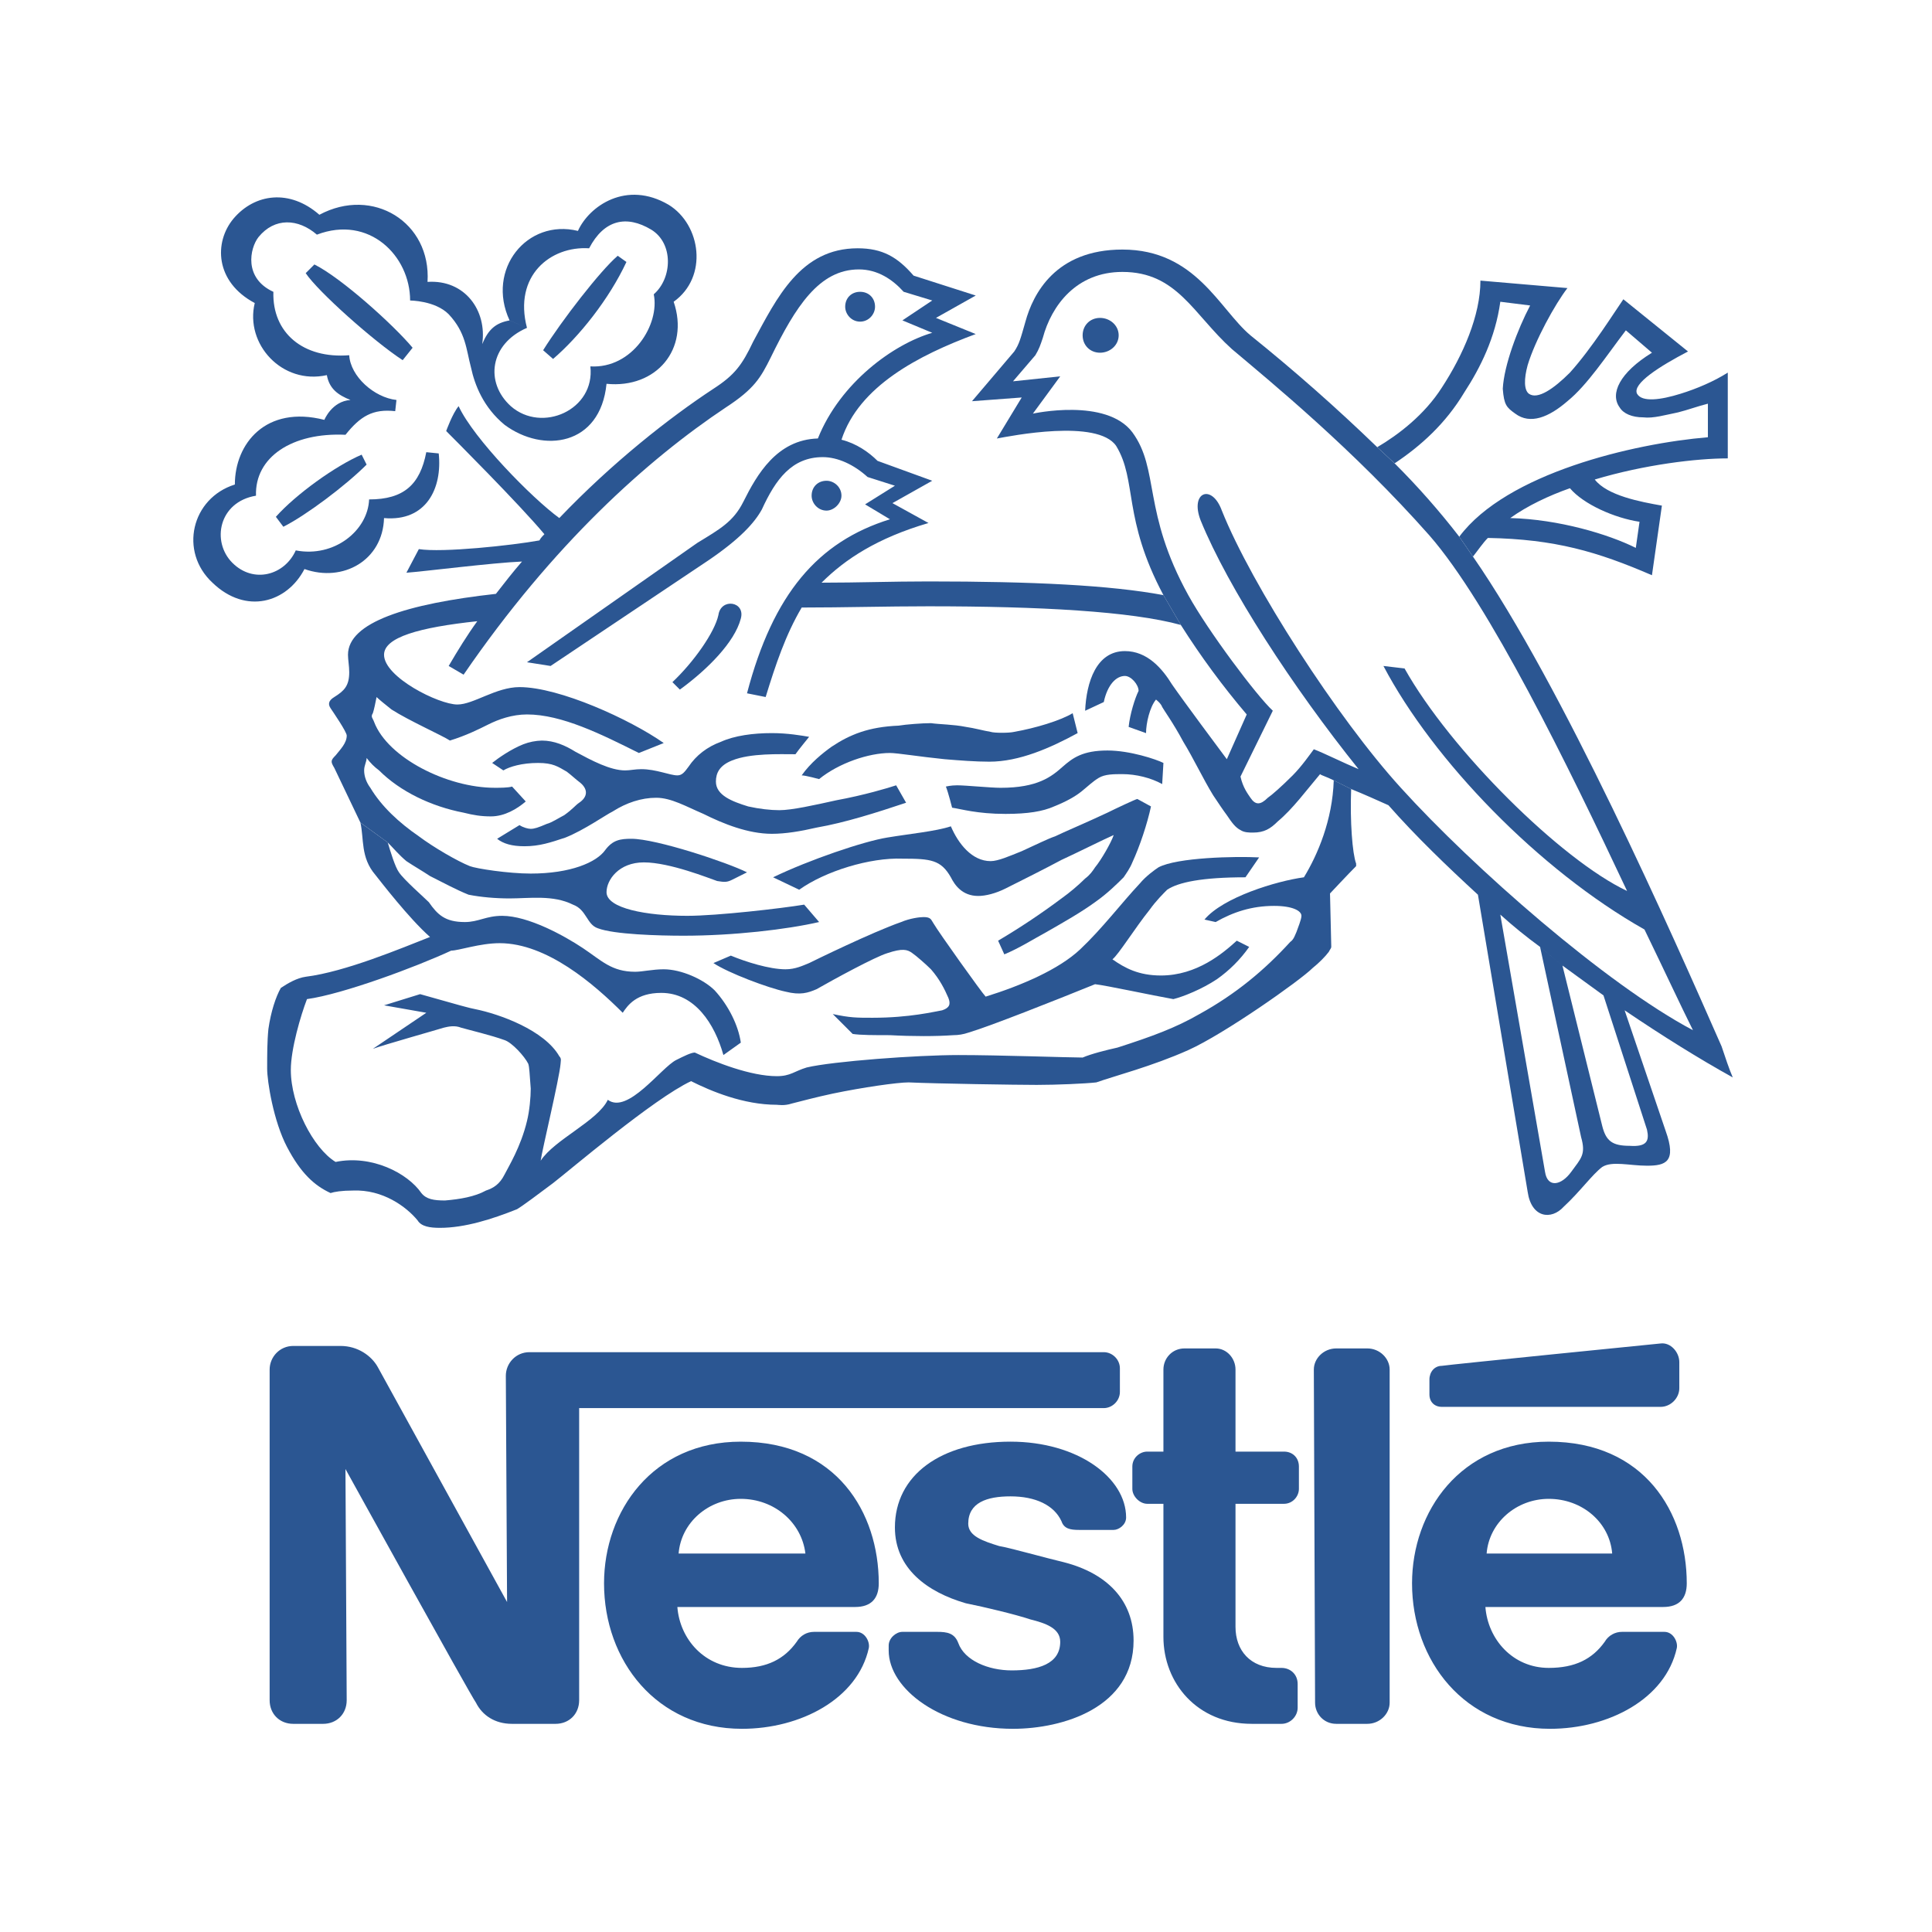 <svg width="251" height="251" viewBox="0 0 251 251" fill="none" xmlns="http://www.w3.org/2000/svg">
<path fill-rule="evenodd" clip-rule="evenodd" d="M142.912 45.824C144.204 45.824 145.335 44.855 145.335 43.562C145.335 42.271 144.204 41.301 142.912 41.301C141.62 41.301 140.652 42.269 140.652 43.562C140.652 44.855 141.62 45.824 142.912 45.824ZM111.743 41.786C112.874 41.786 113.682 40.818 113.682 39.849C113.682 38.718 112.874 37.911 111.743 37.911C110.612 37.911 109.805 38.718 109.805 39.849C109.805 40.818 110.612 41.786 111.743 41.786ZM88.326 89.59L87.358 88.622C90.103 86.037 92.848 82.162 93.334 79.9C93.656 77.638 96.886 78.124 96.24 80.384C95.432 83.453 91.879 87.007 88.326 89.59ZM68.463 42.594C63.617 44.694 62.972 49.699 66.362 52.769C70.4 56.322 77.344 53.253 76.698 47.601C82.188 47.925 85.741 42.111 84.934 38.234C87.356 36.134 87.519 31.613 84.611 29.836C81.382 27.897 78.474 28.544 76.537 32.258C71.53 31.936 66.685 35.812 68.463 42.594L66.201 41.625C63.133 35.004 68.463 28.383 75.084 29.998C76.538 26.769 81.383 23.377 86.873 26.607C91.072 29.191 92.04 35.974 87.52 39.204C89.619 45.341 85.258 50.509 78.798 49.863C77.991 57.938 70.562 58.907 65.556 55.192C62.81 52.931 61.68 50.024 61.195 47.764C60.548 45.342 60.548 43.242 58.288 40.82C56.512 39.043 53.282 39.043 53.282 39.043C53.282 33.229 47.952 27.9 41.169 30.485C38.748 28.385 35.678 28.223 33.579 30.808C32.448 32.262 31.641 36.137 35.517 37.913C35.356 43.243 39.393 46.634 45.369 46.15C45.53 48.896 48.599 51.64 51.506 51.964L51.345 53.417C48.438 53.094 46.823 54.064 44.885 56.485C37.94 56.162 33.095 59.392 33.257 64.4C28.412 65.206 27.443 70.374 30.189 73.12C32.935 75.866 36.973 74.735 38.425 71.506C43.432 72.475 47.793 68.923 47.954 64.884C52.475 64.884 54.575 62.946 55.382 58.747L56.997 58.909C57.482 63.431 55.382 67.791 49.892 67.308C49.731 72.798 44.562 75.706 39.556 73.929C37.295 78.29 31.965 79.905 27.606 75.706C23.245 71.669 24.86 64.724 30.512 62.947C30.512 57.617 34.55 52.611 42.14 54.548C42.14 54.548 43.108 52.127 45.531 51.965C43.916 51.319 42.785 50.512 42.463 48.735C36.649 50.026 31.804 44.698 33.096 39.369C27.928 36.623 27.767 31.456 30.35 28.387C33.096 25.157 37.618 24.511 41.493 27.902C48.438 24.188 56.029 28.871 55.543 36.623C60.387 36.3 63.295 40.337 62.649 44.698C63.455 42.76 64.425 41.952 66.201 41.629L68.463 42.594Z" fill="#2B5692"/>
<path fill-rule="evenodd" clip-rule="evenodd" d="M80.252 33.228L81.383 34.036C79.122 38.881 75.246 43.726 71.854 46.633L70.562 45.502C72.985 41.626 77.991 35.166 80.252 33.228ZM46.983 59.068L47.629 60.36C44.885 63.106 39.716 66.981 36.81 68.435L35.841 67.143C38.423 64.235 43.592 60.521 46.983 59.068ZM53.605 45.179L52.314 46.793C48.599 44.372 41.331 37.911 39.716 35.488L40.846 34.358C44.399 36.134 51.181 42.271 53.605 45.179ZM46.822 106.871C47.306 108.971 46.822 111.393 48.76 113.654C49.407 114.462 53.12 119.306 55.866 121.729C52.15 123.184 44.884 126.251 39.716 126.897C38.586 127.058 37.455 127.703 36.486 128.349C35.84 129.48 35.194 131.419 34.871 133.68C34.709 135.294 34.709 137.071 34.709 138.849C34.709 140.462 35.517 145.631 37.294 149.021C39.07 152.414 40.846 154.028 42.947 154.998C43.431 154.834 44.401 154.673 45.853 154.673C49.729 154.512 52.797 156.773 54.252 158.549C54.736 159.355 55.867 159.518 57.159 159.518C60.388 159.518 63.941 158.388 67.171 157.096C67.979 156.61 69.916 155.158 71.854 153.705C73.954 152.088 84.935 142.723 89.781 140.461C92.364 141.753 96.564 143.53 100.924 143.53C101.085 143.53 101.892 143.691 102.862 143.369C104.154 143.045 105.931 142.56 108.193 142.077C112.068 141.269 116.59 140.622 118.044 140.622C121.597 140.786 132.093 140.947 134.68 140.947C137.261 140.947 140.977 140.786 142.43 140.622C144.691 139.816 149.699 138.523 154.381 136.425C159.064 134.327 168.916 127.381 170.531 125.765C171.337 125.118 172.145 124.312 172.63 123.667C172.791 123.343 172.955 123.182 172.955 123.02C172.955 122.858 172.791 116.076 172.791 116.076C172.791 116.076 175.214 113.492 176.185 112.522V112.199C175.699 110.906 175.376 106.708 175.538 102.51L173.277 101.379C173.116 106.547 171.177 111.069 169.401 113.976C165.849 114.46 158.905 116.56 156.481 119.467L157.934 119.79C160.195 118.498 162.619 117.691 165.525 117.691C167.947 117.691 169.079 118.336 169.079 118.982C169.079 119.467 168.594 120.597 168.433 121.082C168.269 121.405 168.108 122.05 167.624 122.373C164.233 126.088 160.518 129.157 155.836 131.741C152.766 133.515 149.7 134.646 145.178 136.099C143.723 136.423 141.784 136.908 140.656 137.393C138.879 137.393 129.835 137.069 124.505 137.069C119.176 137.069 108.195 137.875 104.803 138.683C103.188 139.168 102.703 139.813 100.927 139.813C97.536 139.813 93.014 138.036 90.269 136.744C89.784 136.744 88.816 137.23 87.847 137.714C85.909 138.681 81.548 144.82 78.965 142.882C77.673 145.627 72.021 148.051 70.244 150.795C70.405 149.504 72.665 140.138 72.828 138.2C72.828 137.875 72.99 137.553 72.666 137.23C70.729 133.839 64.915 131.741 61.686 131.094C60.878 130.933 60.393 130.77 59.747 130.609L54.579 129.156L49.896 130.609L55.386 131.576L48.442 136.261C49.734 135.776 57.163 133.678 57.647 133.514C58.293 133.353 59.101 133.192 59.908 133.514C61.039 133.839 63.785 134.484 65.561 135.13C66.529 135.455 68.145 137.23 68.629 138.2C68.791 138.683 68.791 139.491 68.952 141.43C68.952 142.558 68.791 144.335 68.468 145.627C67.66 149.018 66.045 151.602 65.561 152.572C64.915 153.863 64.107 154.349 63.138 154.671C61.686 155.477 59.747 155.802 57.809 155.963C56.355 155.963 55.386 155.802 54.74 154.995C52.964 152.412 48.281 149.988 43.597 150.956C40.69 149.182 37.783 143.529 37.783 139.007C37.783 136.262 39.075 131.902 39.882 129.802C44.567 129.156 54.095 125.602 58.617 123.503C59.585 123.503 62.332 122.535 64.915 122.535C71.051 122.535 77.188 127.865 80.903 131.577C81.549 130.61 82.679 128.993 85.909 128.993C90.27 128.993 92.853 133.032 93.984 137.07L96.245 135.456C95.921 133.195 94.629 130.61 92.853 128.671C91.399 127.219 88.494 125.927 86.232 125.927C84.778 125.927 83.486 126.249 82.518 126.249C79.45 126.249 78.157 124.796 75.736 123.181C73.313 121.566 68.629 118.982 65.238 118.982C63.137 118.982 62.169 119.79 60.393 119.79C57.809 119.79 56.84 118.821 55.71 117.206C55.064 116.56 52.48 114.299 51.834 113.331C51.35 112.684 50.703 110.585 50.38 109.456L46.822 106.871Z" fill="#2B5692"/>
<path fill-rule="evenodd" clip-rule="evenodd" d="M50.376 109.454C51.182 110.262 51.83 111.069 52.797 111.875C53.766 112.522 54.898 113.167 55.866 113.814C57.48 114.621 59.257 115.591 60.872 116.236C62.487 116.56 64.424 116.721 66.202 116.721C68.787 116.721 71.854 116.236 74.438 117.528C76.215 118.175 76.215 120.112 77.668 120.596C79.767 121.404 85.581 121.565 88.812 121.565C95.273 121.565 102.216 120.757 106.416 119.788L104.477 117.527C101.571 118.011 93.172 118.981 89.297 118.981C83.967 118.981 78.799 118.012 78.799 115.913C78.799 114.298 80.414 112.038 83.644 112.038C87.035 112.038 92.204 114.137 93.172 114.46C94.141 114.621 94.464 114.621 95.11 114.299L97.049 113.331C94.465 112.039 85.259 108.971 82.03 108.971C80.576 108.971 79.608 109.132 78.638 110.424C77.508 112.039 74.116 113.492 68.948 113.492C66.041 113.492 61.842 112.845 61.034 112.523C59.419 111.877 56.352 110.101 54.413 108.648C51.83 106.872 49.568 104.772 48.115 102.35C47.63 101.703 47.308 100.896 47.308 100.088C47.308 99.442 47.631 98.957 47.631 98.473C48.117 99.12 48.601 99.604 49.246 100.088C51.992 102.834 56.029 104.771 60.228 105.579C61.521 105.902 62.49 106.063 63.782 106.063C65.558 106.063 67.173 105.094 68.303 104.125L66.527 102.186C66.042 102.347 64.912 102.347 64.266 102.347C58.129 102.347 50.377 98.472 48.601 93.788C48.44 93.304 48.117 93.141 48.44 92.657C48.601 92.173 48.763 91.365 48.924 90.558C49.246 90.881 50.055 91.526 50.862 92.173C53.123 93.627 57.484 95.564 58.452 96.21C60.551 95.564 62.166 94.756 63.458 94.111C64.751 93.465 66.527 92.819 68.466 92.819C72.988 92.819 78.155 95.403 83.001 97.826L86.23 96.534C81.869 93.466 72.664 89.267 67.497 89.267C64.428 89.267 61.521 91.528 59.422 91.528C57.001 91.528 49.894 87.974 49.894 85.067C49.894 82.807 54.416 81.514 62.007 80.706C60.714 82.484 59.422 84.582 58.292 86.52L60.229 87.651C71.857 70.694 84.131 59.712 94.306 52.928C98.021 50.507 98.828 49.053 100.12 46.468C103.35 39.847 106.418 35.002 111.587 35.002C114.009 35.002 115.948 36.294 117.4 37.909L121.115 39.038L117.239 41.622L121.115 43.237C116.109 44.691 109.164 49.697 106.257 56.965C100.927 57.126 98.343 61.648 96.567 65.201C95.275 67.785 93.499 68.754 90.591 70.532L68.463 86.037L71.531 86.521L92.041 72.795C96.079 70.049 98.017 67.95 98.986 66.172C100.763 62.297 102.861 59.389 106.899 59.389C108.837 59.389 110.936 60.357 112.714 61.972L116.266 63.103L112.39 65.526L115.621 67.463C106.255 70.37 100.44 77.153 97.049 90.072L99.471 90.556C100.763 86.358 102.055 82.483 104.154 78.929C109.645 78.929 115.136 78.768 120.627 78.768C135 78.768 146.952 79.415 153.412 81.191L151.15 77.315C144.206 76.023 134.194 75.538 120.627 75.538C115.944 75.538 111.422 75.7 106.738 75.7C109.806 72.631 114.005 69.887 120.627 67.948L115.944 65.365L121.112 62.458L114.007 59.874C112.876 58.743 111.261 57.613 109.324 57.128C111.585 50.184 119.336 46.146 126.765 43.4L121.598 41.301L126.765 38.394L118.691 35.809C116.59 33.388 114.653 32.257 111.423 32.257C103.994 32.257 100.925 38.718 97.857 44.37C96.403 47.438 95.435 48.73 92.689 50.507C87.036 54.222 79.608 60.035 72.663 67.303C69.111 64.718 61.52 56.967 59.582 52.767C58.775 53.736 57.967 55.998 57.967 55.998C58.774 56.805 67.496 65.527 70.726 69.402C70.564 69.563 70.242 69.888 70.079 70.21C66.526 70.856 57.482 71.825 54.414 71.339L52.799 74.407C55.061 74.246 63.943 73.115 67.819 72.953C66.688 74.245 65.558 75.699 64.427 77.152C52.799 78.444 45.21 80.866 45.21 85.065C45.21 85.711 45.371 86.519 45.371 87.326C45.371 89.103 44.724 89.749 43.432 90.556C42.625 91.041 42.625 91.525 42.948 92.011C43.271 92.496 45.047 95.078 45.047 95.564C45.047 96.532 44.24 97.34 43.593 98.147C42.947 98.794 42.947 98.955 43.432 99.763L46.824 106.868L50.376 109.454ZM193.3 69.888C192.654 70.534 192.009 71.503 191.362 72.309L189.585 69.726C195.723 61.489 212.194 57.614 221.885 56.806V52.446C220.593 52.767 219.301 53.252 218.009 53.575C216.395 53.898 214.779 54.383 213.487 54.222C212.034 54.222 210.904 53.737 210.421 52.93C209.126 51.154 210.421 48.408 214.618 45.824L211.227 42.916C208.643 46.309 206.22 50.022 203.636 52.122C201.213 54.222 198.792 55.19 196.854 53.736C195.723 52.928 195.398 52.606 195.237 50.507C195.398 47.438 197.176 42.755 198.792 39.687L194.917 39.203C194.268 43.886 192.333 47.761 190.231 50.991C187.811 55.029 184.581 57.936 181.187 60.196L178.927 58.097C181.672 56.482 185.063 53.897 187.326 50.345C190.07 46.146 192.333 40.978 192.333 36.456L203.637 37.426C202.021 39.525 199.44 44.209 198.469 47.438C197.983 49.214 197.983 50.668 198.63 51.154C199.761 51.96 201.86 50.507 203.96 48.408C206.866 45.179 209.774 40.495 210.902 38.88L219.301 45.663C215.585 47.602 212.034 49.862 212.68 51.154C213.326 52.283 215.749 51.96 218.332 51.154C220.432 50.507 222.691 49.539 224.468 48.408V59.552C220.432 59.552 213.647 60.358 207.187 62.297C208.803 64.397 213.164 65.204 215.909 65.688L214.617 74.732C207.513 71.664 202.02 70.05 193.3 69.888L196.206 67.304C202.505 67.465 208.965 69.404 212.519 71.18L213.002 67.788C209.774 67.304 205.735 65.528 203.96 63.429C201.213 64.397 198.469 65.689 196.206 67.304L193.3 69.888Z" fill="#2B5692"/>
<path fill-rule="evenodd" clip-rule="evenodd" d="M159.386 98.634L161.97 92.82C158.849 89.149 155.989 85.264 153.411 81.193L151.15 77.318C145.82 67.305 147.759 62.46 145.012 57.938C142.592 54.385 131.285 56.646 129.508 56.97L132.738 51.64L126.278 52.124L131.769 45.664C132.416 44.696 132.576 44.049 133.222 41.788C134.192 38.236 137.097 32.422 145.82 32.422C155.347 32.422 158.416 40.174 162.453 43.565C168.161 48.158 173.658 53.008 178.927 58.1L181.187 60.2C184.189 63.191 186.994 66.374 189.585 69.728L191.363 72.311C202.99 89.107 217.202 121.246 223.663 135.941C224.148 137.397 224.632 138.849 225.115 139.978C220.757 137.558 216.072 134.648 211.067 131.258L208.32 129.32L202.99 125.445L200.085 123.022C198.291 121.712 196.566 120.311 194.916 118.823L200.727 152.253C201.052 154.355 202.829 154.03 204.121 152.253C205.413 150.478 206.059 149.993 205.413 147.731L200.083 123.023L202.989 125.446L208.157 146.278C208.643 148.216 209.449 148.862 211.712 148.862C213.972 149.023 214.295 148.215 213.972 146.762L208.32 129.32L211.067 131.258L216.396 146.923C217.849 150.96 216.396 151.445 213.973 151.445C211.713 151.445 209.452 150.799 208.16 151.606C206.868 152.576 205.254 154.836 203.152 156.775C201.539 158.552 198.955 158.23 198.469 154.836L192.009 116.24C187.973 112.526 183.935 108.649 180.382 104.613C178.929 103.966 177.152 103.158 175.538 102.513L173.276 101.382C172.309 100.897 171.663 100.736 171.499 100.575C169.724 102.674 167.947 105.097 166.01 106.712C165.04 107.68 164.233 108.166 162.78 108.166C162.294 108.166 161.649 108.166 161.163 107.843C160.517 107.519 160.035 106.874 159.389 105.904C158.903 105.258 158.258 104.289 157.611 103.321C156.32 101.221 155.028 98.476 153.736 96.376C152.444 93.954 151.152 92.178 150.991 91.854C150.828 91.37 150.183 90.886 150.183 90.886C149.376 91.854 148.891 93.954 148.891 95.247L146.63 94.439C146.791 92.824 147.437 90.725 147.922 89.756C147.922 88.949 146.955 87.818 146.145 87.818C145.014 87.818 143.885 88.949 143.4 91.209L140.978 92.34C141.141 88.626 142.431 84.588 146.146 84.588C149.054 84.588 150.993 86.849 152.284 88.949C153.733 91.043 158.416 97.342 159.386 98.634L161.161 100.894C161.485 102.348 162.131 103.156 162.453 103.64C163.099 104.609 163.745 104.609 164.714 103.64C165.2 103.317 166.492 102.186 167.944 100.733C169.075 99.603 170.205 97.988 170.689 97.342C171.981 97.827 174.564 99.118 176.503 99.926C167.944 89.268 159.546 76.348 155.991 67.627C154.538 63.913 157.447 62.782 158.738 66.335C162.614 76.026 173.757 93.305 181.994 102.348C191.36 112.684 208.642 127.866 219.944 133.841C218.331 130.611 216.231 126.089 213.645 120.759C199.919 113.007 186.192 98.795 179.732 86.521L182.476 86.844C188.453 97.503 202.827 111.716 211.385 115.753C203.633 99.281 193.458 78.447 185.706 69.564C175.855 58.421 165.197 49.7 160.03 45.34C155.023 40.818 152.925 35.328 145.818 35.328C139.841 35.328 136.611 39.688 135.482 43.887C135.158 44.855 134.997 45.341 134.513 46.149L131.607 49.54L137.743 48.893L134.191 53.737C134.191 53.737 143.717 51.638 147.111 56.16C150.663 61.005 148.403 66.495 154.377 77.316C156.961 81.999 163.26 90.397 165.36 92.335L161.16 100.893L159.386 98.634ZM65.394 100.088L63.94 99.12C64.747 98.473 66.362 97.344 67.977 96.697C68.75 96.396 69.569 96.233 70.398 96.213C72.013 96.213 73.466 96.859 74.759 97.667C76.859 98.798 79.281 100.089 81.219 100.089C81.865 100.089 82.511 99.927 83.319 99.927C85.257 99.927 87.033 100.735 88.002 100.735C88.648 100.735 88.97 100.25 89.456 99.604C90.424 98.15 91.877 97.02 93.654 96.374C95.43 95.566 97.853 95.243 100.276 95.243C102.375 95.243 104.151 95.566 105.121 95.727C105.121 95.727 103.667 97.503 103.345 97.989C101.245 97.989 97.531 97.828 95.109 98.796C93.493 99.443 93.009 100.411 93.009 101.542C93.009 103.318 95.109 104.126 97.208 104.772C98.662 105.096 100.115 105.257 101.245 105.257C102.861 105.257 105.767 104.61 108.674 103.965C112.228 103.318 115.458 102.35 116.426 102.026L117.718 104.288C113.843 105.58 109.805 106.872 106.091 107.518C103.991 108.004 102.053 108.326 100.277 108.326C97.209 108.326 93.979 107.034 91.394 105.742C89.132 104.774 87.195 103.643 85.257 103.643C83.319 103.643 81.382 104.289 79.605 105.419C78.636 105.904 75.89 107.841 73.468 108.811C71.529 109.458 70.076 109.942 68.138 109.942C66.523 109.942 65.392 109.619 64.585 108.973L67.492 107.196C67.976 107.519 68.621 107.68 68.944 107.68C69.43 107.68 69.913 107.519 71.045 107.034C71.69 106.873 72.659 106.226 73.305 105.903C74.436 105.096 74.759 104.611 75.244 104.288C76.212 103.641 76.535 102.673 75.405 101.704C74.759 101.22 74.275 100.736 73.629 100.25C72.498 99.604 71.853 99.12 69.914 99.12C67.816 99.118 66.201 99.603 65.394 100.088Z" fill="#2B5692"/>
<path fill-rule="evenodd" clip-rule="evenodd" d="M106.414 101.218C106.414 101.218 104.637 100.733 104.153 100.733C105.283 99.118 106.898 97.827 108.028 97.019C110.451 95.404 112.873 94.436 116.749 94.273C117.717 94.112 119.816 93.95 120.947 93.95C122.078 94.111 123.854 94.111 125.469 94.434C126.6 94.595 127.731 94.918 128.698 95.081C129.183 95.242 131.12 95.242 131.767 95.081C134.512 94.597 137.742 93.627 139.358 92.658L140.005 95.242C136.45 97.18 132.414 98.956 128.537 98.956C126.76 98.956 124.662 98.795 122.723 98.633C119.493 98.31 116.586 97.825 115.618 97.825C112.874 97.827 108.998 99.118 106.414 101.218ZM103.831 115.591L100.439 113.976C105.122 111.714 112.228 109.293 115.297 108.807C118.204 108.323 121.595 108.001 123.533 107.353C124.502 109.615 126.278 111.875 128.7 111.875C129.67 111.875 131.123 111.23 132.737 110.584C134.514 109.776 136.13 108.97 137.098 108.645C138.067 108.161 141.137 106.869 143.882 105.577C144.85 105.093 147.596 103.801 147.758 103.801L149.533 104.77C149.05 107.031 148.08 109.938 147.113 112.038C146.788 112.844 146.304 113.492 145.982 113.976C145.175 114.783 143.882 116.075 142.266 117.206C140.491 118.498 138.23 119.79 135.967 121.081C134.192 122.05 132.415 123.181 130.478 123.988L129.671 122.212C132.513 120.532 135.262 118.699 137.906 116.722C138.995 115.942 140.021 115.078 140.976 114.138C141.622 113.654 141.945 113.168 142.267 112.684C143.074 111.716 144.367 109.454 144.69 108.485C143.559 108.971 139.683 110.907 137.905 111.716C135.806 112.845 132.576 114.461 130.639 115.431C129.347 116.076 128.055 116.4 127.087 116.4C124.986 116.4 124.017 114.946 123.533 113.977C122.241 111.716 120.95 111.555 117.235 111.555C113.035 111.392 107.223 113.168 103.831 115.591ZM123.694 104.932C123.694 104.932 123.21 102.994 122.887 102.186C122.887 102.186 123.533 102.025 124.341 102.025C125.472 102.025 128.7 102.349 129.992 102.349C134.839 102.349 136.613 100.894 138.069 99.603C139.36 98.472 140.652 97.503 143.882 97.503C146.788 97.503 150.179 98.634 151.149 99.118L150.988 101.864C149.533 101.057 147.594 100.572 145.819 100.572C144.689 100.572 143.558 100.572 142.75 101.057C141.943 101.541 141.298 102.188 140.49 102.833C139.681 103.479 138.549 104.125 136.935 104.771C135.483 105.416 133.544 105.74 130.636 105.74C126.926 105.74 124.825 105.094 123.694 104.932Z" fill="#2B5692"/>
<path fill-rule="evenodd" clip-rule="evenodd" d="M92.687 125.119L94.948 124.151C96.885 124.958 99.955 125.928 102.054 125.928C103.346 125.928 104.315 125.442 105.122 125.119C105.768 124.797 113.358 121.083 117.072 119.791C118.203 119.305 119.495 119.144 119.979 119.144C120.948 119.144 120.948 119.468 121.271 119.952C121.918 121.083 127.57 128.994 128.053 129.48C132.736 128.027 137.583 125.928 140.327 123.343C143.235 120.597 145.657 117.367 148.079 114.783C148.885 113.814 150.018 113.007 150.502 112.684C152.924 111.392 160.513 111.23 163.582 111.392L161.805 113.976C156.154 113.976 153.085 114.622 151.633 115.591C151.147 116.075 150.177 117.045 149.371 118.175C147.433 120.597 145.335 123.988 144.527 124.635C146.141 125.763 147.918 126.734 150.824 126.734C155.509 126.734 158.9 123.826 160.678 122.212L162.291 123.02C161.144 124.651 159.724 126.072 158.094 127.22C156.156 128.511 153.733 129.48 152.441 129.803C149.697 129.318 143.72 128.026 142.267 127.865C137.098 129.964 128.54 133.354 125.794 134.162C125.17 134.376 124.515 134.486 123.856 134.486C121.594 134.647 118.526 134.647 115.62 134.486C113.683 134.486 111.744 134.486 110.774 134.325L108.191 131.742C110.451 132.225 111.259 132.225 113.358 132.225C118.203 132.225 121.433 131.418 122.402 131.257C123.37 130.935 123.533 130.451 123.209 129.641C122.725 128.513 122.079 127.221 120.948 125.928C120.301 125.281 119.009 124.151 118.525 123.827C117.879 123.343 117.233 123.182 115.295 123.827C113.681 124.313 108.351 127.22 106.09 128.511C104.959 128.994 103.991 129.318 102.053 128.833C99.792 128.349 94.624 126.413 92.687 125.119ZM107.382 66.336C108.351 66.336 109.32 65.367 109.32 64.397C109.32 63.267 108.352 62.459 107.382 62.459C106.253 62.459 105.444 63.265 105.444 64.397C105.445 65.366 106.253 66.336 107.382 66.336ZM180.54 177.929C180.54 176.476 179.248 175.184 177.634 175.184H173.598C171.982 175.184 170.69 176.476 170.69 177.929L170.851 221.211C170.851 222.664 171.982 223.956 173.598 223.956H177.634C179.248 223.956 180.54 222.664 180.54 221.211V177.929ZM185.708 179.221V181.159C185.708 182.129 186.355 182.775 187.325 182.775H215.748C217.04 182.775 218.171 181.645 218.171 180.353V176.962C218.171 175.67 217.04 174.378 215.748 174.539C215.748 174.539 188.292 177.284 187.325 177.445C186.354 177.445 185.708 178.254 185.708 179.221ZM162.616 223.956C155.51 223.956 151.148 218.626 151.148 212.651V195.37H149.049C148.079 195.37 147.111 194.403 147.111 193.432V190.524C147.111 189.395 148.078 188.588 149.049 188.588H151.148V177.928C151.148 176.475 152.279 175.183 153.893 175.183H157.929C159.385 175.183 160.513 176.475 160.513 177.928V188.588H166.812C167.943 188.588 168.75 189.394 168.75 190.524V193.432C168.75 194.402 167.944 195.37 166.812 195.37H160.513V211.36C160.513 214.426 162.451 216.689 165.844 216.689H166.49C167.618 216.689 168.589 217.495 168.589 218.788V221.858C168.589 222.988 167.62 223.957 166.49 223.957L162.616 223.956ZM114.166 205.707C114.166 196.502 108.675 187.297 96.239 187.297C84.773 187.297 78.475 196.341 78.475 205.707C78.475 215.718 85.257 224.602 96.4 224.602C103.991 224.602 111.42 220.727 112.873 214.106C113.034 213.299 112.388 212.006 111.257 212.006H105.767C104.798 212.006 103.991 212.492 103.505 213.298C101.89 215.558 99.63 216.689 96.4 216.689C91.555 216.689 88.325 212.973 88.001 208.776H111.095C113.197 208.776 114.166 207.645 114.166 205.707ZM88.164 201.832C88.487 197.795 92.039 194.726 96.239 194.726C100.6 194.726 104.152 197.795 104.636 201.832H88.164ZM219.139 205.707C219.139 196.502 213.647 187.297 201.212 187.297C189.745 187.297 183.449 196.341 183.449 205.707C183.449 215.718 190.232 224.602 201.376 224.602C208.964 224.602 216.394 220.727 217.847 214.106C218.008 213.299 217.362 212.006 216.233 212.006H210.742C210.284 212.002 209.834 212.119 209.436 212.346C209.039 212.573 208.709 212.902 208.48 213.298C206.866 215.558 204.606 216.689 201.214 216.689C196.531 216.689 193.301 212.973 192.979 208.776H216.071C218.172 208.776 219.139 207.645 219.139 205.707ZM193.138 201.832C193.46 197.795 197.014 194.726 201.212 194.726C205.573 194.726 209.125 197.795 209.45 201.832H193.138Z" fill="#2B5692"/>
<path fill-rule="evenodd" clip-rule="evenodd" d="M143.397 175.67H68.785C67.009 175.67 65.716 177.123 65.716 178.737L65.877 208.131C65.877 208.131 49.889 179.061 49.081 177.608C48.274 176.153 46.496 174.861 44.236 174.861H38.099C36.323 174.861 35.031 176.317 35.031 177.93V220.888C35.031 222.665 36.323 223.957 38.099 223.957H41.974C43.751 223.957 45.042 222.665 45.042 220.888L44.881 190.851C44.881 190.851 61.031 220.082 61.838 221.212C62.646 222.826 64.261 223.957 66.521 223.957H72.172C73.95 223.957 75.242 222.665 75.242 220.888V182.938H143.393C144.524 182.938 145.493 181.968 145.493 180.839V177.769C145.496 176.637 144.529 175.67 143.397 175.67Z" fill="#2B5692"/>
<path fill-rule="evenodd" clip-rule="evenodd" d="M131.282 194.403C134.512 194.403 136.935 195.531 137.904 197.633C138.228 198.601 139.034 198.762 140.165 198.762H144.687C145.334 198.762 146.301 198.115 146.301 197.148C146.301 191.979 140.004 187.296 131.282 187.296C122.239 187.296 116.264 191.655 116.264 198.44C116.264 203.769 120.462 206.838 125.469 208.291C127.891 208.776 131.928 209.744 133.866 210.39C135.804 210.876 137.741 211.521 137.741 213.298C137.741 216.204 134.836 217.014 131.442 217.014C128.376 217.014 125.306 215.72 124.499 213.459C124.013 212.167 123.045 212.006 121.753 212.006H117.231C116.424 212.006 115.455 212.813 115.455 213.784V214.428C115.455 219.435 122.239 224.602 131.606 224.602C138.066 224.602 147.271 221.858 147.271 213.137C147.271 207.966 143.88 204.415 138.227 202.963C136.128 202.477 130.96 201.024 129.828 200.863C127.729 200.217 125.791 199.572 125.791 197.955C125.792 195.211 128.216 194.403 131.282 194.403Z" fill="#2B5692"/>
</svg>

